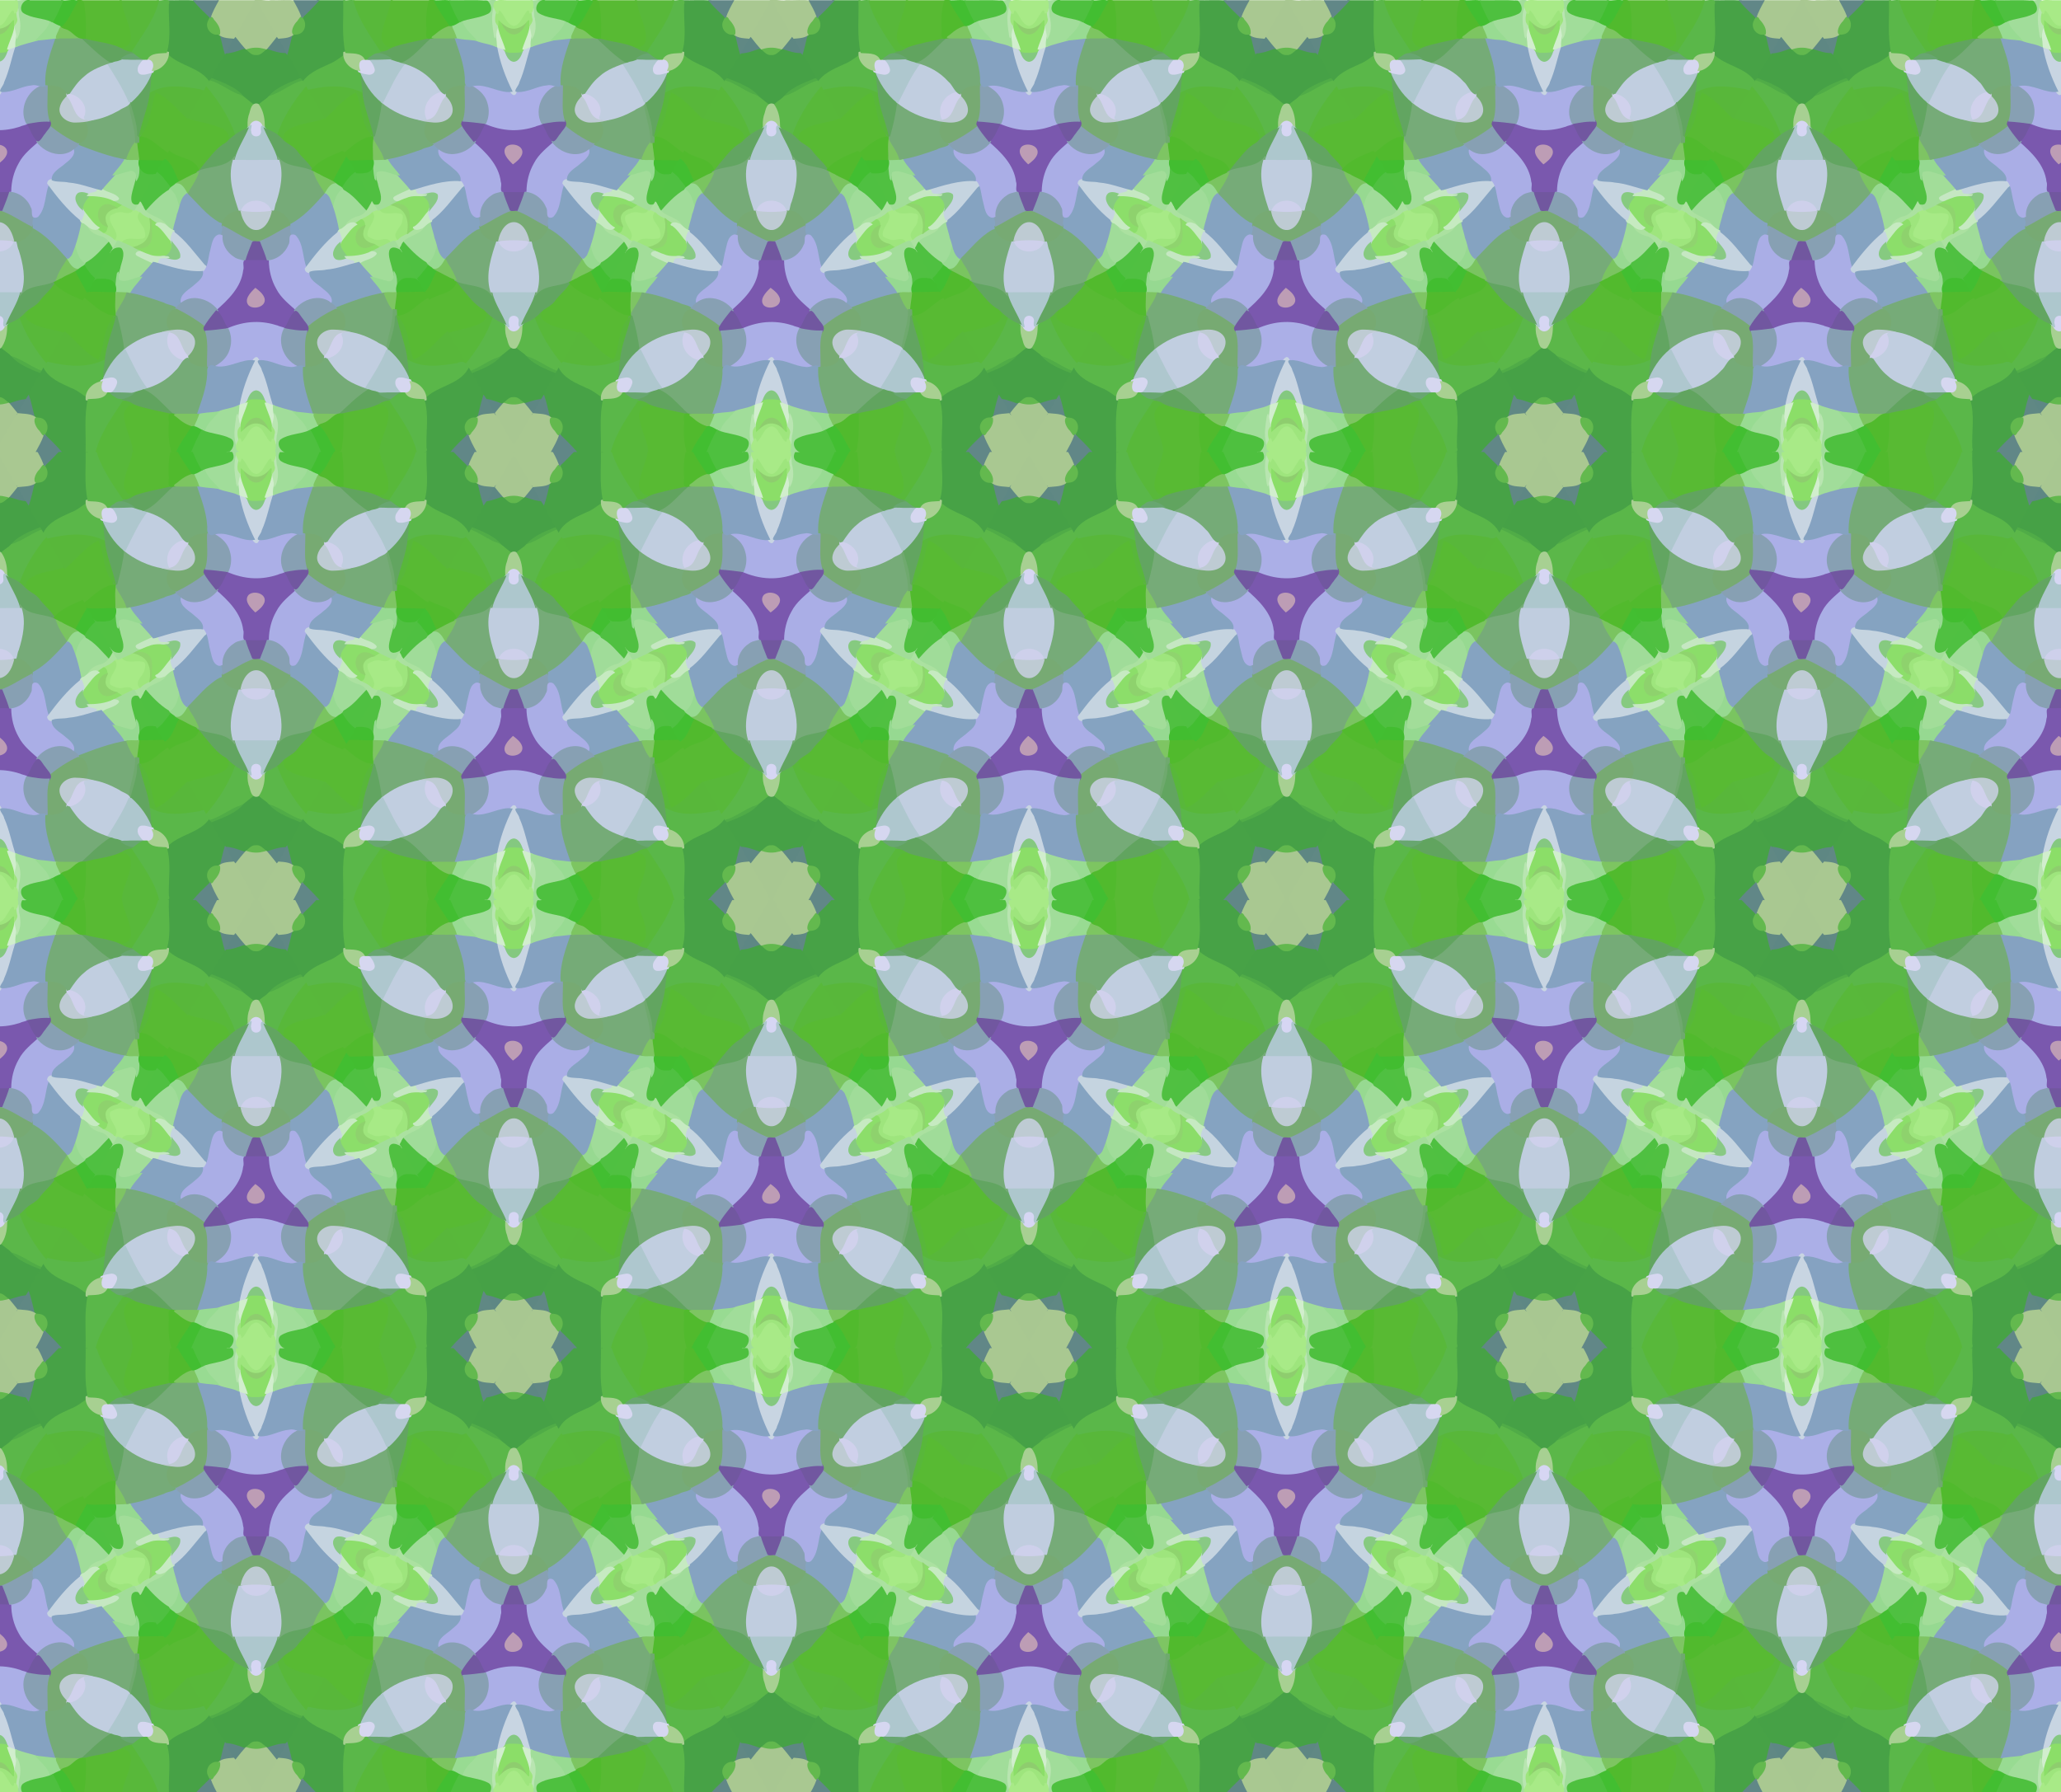 <?xml version="1.0" encoding="UTF-8" standalone="no"?>
<svg
   xmlns:dc="http://purl.org/dc/elements/1.1/"
   xmlns:cc="http://creativecommons.org/ns#"
   xmlns:rdf="http://www.w3.org/1999/02/22-rdf-syntax-ns#"
   xmlns:svg="http://www.w3.org/2000/svg"
   xmlns="http://www.w3.org/2000/svg"
   xmlns:xlink="http://www.w3.org/1999/xlink"
   xmlns:sodipodi="http://sodipodi.sourceforge.net/DTD/sodipodi-0.dtd"
   xmlns:inkscape="http://www.inkscape.org/namespaces/inkscape"
   width="640pt"
   height="556.604pt"
   viewBox="0 0 640 556.604"
   version="1.1"
   id="svg5918"
   inkscape:version="0.91 r13725"
   sodipodi:docname="BackgroundPattern148Colour3.svg">
  <sodipodi:namedview
     pagecolor="#ffffff"
     bordercolor="#666666"
     borderopacity="1"
     objecttolerance="10"
     gridtolerance="10"
     guidetolerance="10"
     inkscape:pageopacity="0"
     inkscape:pageshadow="2"
     inkscape:window-width="1600"
     inkscape:window-height="837"
     id="namedview6230"
     showgrid="false"
     fit-margin-top="0"
     fit-margin-left="0"
     fit-margin-right="0"
     fit-margin-bottom="0"
     inkscape:zoom="0.63270976"
     inkscape:cx="431.39488"
     inkscape:cy="245.69506"
     inkscape:window-x="-8"
     inkscape:window-y="-8"
     inkscape:window-maximized="1"
     inkscape:current-layer="svg5918" />
  <defs
     id="defs6232">
    <clipPath
       clipPathUnits="userSpaceOnUse"
       id="clipPath11582">
      <path
         style="opacity:0.474;fill:#ffd500;fill-opacity:1;stroke:none;stroke-width:4;stroke-miterlimit:4;stroke-dasharray:none;stroke-opacity:1"
         d="m 80.5,-0.703 640,0 0,556.678 -640,0 z"
         id="path11584"
         inkscape:connector-curvature="0" />
    </clipPath>
  </defs>
  <g
     id="g11389"
     clip-path="url(#clipPath11582)"
     transform="translate(-80.5,0.629)">
    <g
       transform="matrix(0.662,0,0,0.662,-0.392,417.231)"
       id="g7243">
      <path
         style="opacity:1;fill:#a8c791"
         d="m 120.703,-0.18 c -2.325,6.373 -6.808,11.639 -9.496,17.838 1.903,1.94 3.212,5.114 5.775,6.023 2.896,-1.269 6.417,-0.947 9.35,0.004 2.383,-1.254 3.574,-4.13 5.463,-6.025 C 129.055,11.36 124.479,6.008 122.174,-0.5 c -0.404,0.174 -1.421,-0.346 -1.471,0.32 z"
         id="path5920"
         inkscape:connector-curvature="0" />
      <path
         style="opacity:1;fill:#5e8784"
         d="m 111.395,17.283 c -1.923,2.393 -3.142,5.24 -4.445,7.992 3.536,0.621 6.714,-1.361 10.01,-2.23 -1.812,-2.015 -3.511,-4.127 -5.172,-6.268 l -0.307,0.395 -0.086,0.111 z"
         id="path5922"
         inkscape:connector-curvature="0" />
      <path
         style="opacity:1;fill:#5e8783"
         d="m 130.82,17.279 c -1.563,1.98 -3.138,3.951 -4.779,5.867 3.143,1.367 6.529,2.32 9.982,2.217 -1.343,-2.989 -2.655,-6.065 -4.811,-8.578 l -0.311,0.391 -0.082,0.103 z"
         id="path5924"
         inkscape:connector-curvature="0" />
      <path
         style="opacity:1;fill:#62b84e"
         d="m 120.873,21.846 c -1.673,0.064 -3.308,0.498 -4.855,1.121 1.984,4.014 8.231,4.479 10.541,0.543 0.584,-1.131 -2.188,-1.249 -3.232,-1.553 -0.812,-0.115 -1.634,-0.149 -2.453,-0.111 z"
         id="path5926"
         inkscape:connector-curvature="0" />
      <path
         style="opacity:1;fill:#46a146"
         d="m 115.928,22.311 c -2.798,0.987 -5.783,2.156 -8.623,2.227 -2.83,3.842 -5.403,7.919 -7.158,12.373 5.538,2.253 11.507,4.304 15.461,9.042 1.942,1.263 3.722,4.174 6.141,3.058 2.084,0.987 3.796,-1.968 5.56,-2.983 4.012,-4.769 9.979,-6.865 15.571,-9.138 -2.459,-4.168 -4.066,-9.263 -7.629,-12.539 -2.967,0.093 -5.852,-1.061 -8.562,-1.875 -1.703,0.994 -3.092,3.221 -5.494,2.795 -2.413,0.16 -3.398,-2.375 -5.266,-2.959 z"
         id="path5928"
         inkscape:connector-curvature="0" />
      <path
         style="opacity:1;fill:#50ac47"
         d="m 100.418,36.318 c -3.053,2.153 1.16,2.101 2.673,3.211 4.458,2.217 8.595,5.251 13.541,6.334 -3.754,-5.347 -10.22,-7.441 -15.979,-9.826 l -0.236,0.281 z"
         id="path5930"
         inkscape:connector-curvature="0" />
      <path
         style="opacity:1;fill:#50ac47"
         d="m 141.986,36.18 c -5.649,2.327 -11.945,4.448 -15.617,9.684 6.41,-1.362 11.353,-6.141 17.607,-7.902 -0.659,-0.45 -1.184,-2.058 -1.99,-1.781 z"
         id="path5932"
         inkscape:connector-curvature="0" />
      <path
         style="opacity:1;fill:#5bb749"
         d="m 99.512,37.395 c -1.047,1.498 -2.893,3.64 -0.729,4.986 5.25,6.437 9.654,13.657 12.277,21.57 2.388,-1.747 5.518,-2.473 7.521,-4.629 -0.583,-3.687 0.77,-7.295 2.271,-10.592 -2.848,-1.708 -4.988,-4.625 -8.428,-5.35 -4.297,-1.945 -8.117,-4.925 -12.697,-6.24 l -0.217,0.254 z"
         id="path5934"
         inkscape:connector-curvature="0" />
      <path
         style="opacity:1;fill:#5bb749"
         d="m 142.953,37.246 c -5.499,1.668 -9.947,5.693 -15.461,7.295 -1.479,1.675 -4.285,2.919 -5.182,4.568 1.627,3.244 2.44,6.873 2.26,10.379 2.02,2.009 5.035,2.775 7.371,4.465 2.814,-8.543 7.731,-16.243 13.512,-23.076 -0.762,-1.146 -1.114,-3.347 -2.5,-3.631 z"
         id="path5936"
         inkscape:connector-curvature="0" />
      <path
         style="opacity:1;fill:#58b83a"
         d="m 97.689,40.574 c -2.722,5.223 -6.016,10.122 -8.713,15.359 5.889,2.374 13.058,1.993 18.086,6.205 1.963,2.775 -1.88,4.903 -3.309,6.791 3.439,-0.4 6.34,-3.38 8.047,-5.877 -2.909,-8.57 -7.92,-16.279 -13.76,-23.135 l -0.236,0.441 -0.115,0.216 z"
         id="path5938"
         inkscape:connector-curvature="0" />
      <path
         style="opacity:1;fill:#58b83a"
         d="m 144.475,40.492 c -5.706,6.783 -10.561,14.413 -13.381,22.859 2.338,2.293 4.643,5.239 8.154,5.578 -1.504,-1.855 -5.528,-4.35 -3.098,-7.023 5.118,-3.908 12.027,-3.675 17.859,-5.957 -2.692,-5.522 -6.065,-10.668 -9.076,-16.014 l -0.318,0.386 -0.141,0.171 z"
         id="path5940"
         inkscape:connector-curvature="0" />
      <path
         style="opacity:1;fill:#a7d092"
         d="m 121.461,47.992 c -2.664,0.22 -2.665,3.774 -3.529,5.762 -0.527,2.002 -0.605,4.105 -0.295,6.15 1.947,-0.239 2.73,-4.08 4.982,-2.375 0.824,1.601 3.378,3.491 2.917,0.456 0.011,-3.373 -0.877,-7.11 -2.88,-9.721 -0.371,-0.179 -0.783,-0.284 -1.195,-0.271 z"
         id="path5942"
         inkscape:connector-curvature="0" />
      <path
         style="opacity:1;fill:#58ba33"
         d="m 89.268,55.391 c -3.256,5.03 -5.86,10.443 -9.068,15.504 3.841,3.863 11.089,2.965 13.352,8.271 -0.01,3.264 2.86,0.157 3.583,-1.285 3.177,-4.426 7.363,-7.987 10.842,-12.118 2.019,-2.716 -0.809,-5.678 -3.414,-6.449 -4.829,-2.078 -10.176,-2.503 -15.078,-4.262 l -0.217,0.338 z"
         id="path5944"
         inkscape:connector-curvature="0" />
      <path
         style="opacity:1;fill:#d6d6f3"
         d="m 121.289,56.1 c -4.498,0.585 -4.138,8.858 0.625,8.438 4.312,-0.709 3.804,-8.465 -0.625,-8.438 z"
         id="path5946"
         inkscape:connector-curvature="0" />
      <path
         style="opacity:1;fill:#58ba33"
         d="m 153.141,55.199 c -5.88,2.215 -13.07,1.933 -17.965,6.291 -2.398,2.881 1.053,5.957 3.115,7.771 3.309,3.48 6.522,7.086 9.538,10.848 3.643,-4.87 9.692,-6.728 14.994,-9.15 -3.261,-5.206 -5.945,-10.748 -9.305,-15.895 l -0.377,0.135 z"
         id="path5948"
         inkscape:connector-curvature="0" />
      <path
         style="opacity:1;fill:#adc7cd"
         d="m 118.566,58.359 c -2.988,1.621 -3.191,5.746 -5.168,8.314 -1.293,2.779 -2.981,5.614 -2.947,8.768 7.341,0.131 14.684,0.044 22.025,0.018 -0.154,-5.767 -4.311,-10.469 -6.297,-15.697 -1.949,-2.475 -2.882,-1.458 -2.34,1.271 0.085,3.228 -4.764,3.228 -4.68,0 -0.559,-0.758 1.197,-4.105 -0.594,-2.674 z"
         id="path5950"
         inkscape:connector-curvature="0" />
      <path
         style="opacity:1;fill:#62a561"
         d="m 116.998,59.639 c -3.724,1.436 -6.893,3.801 -9.623,6.668 -4.399,2.262 -7.223,6.566 -10.457,10.227 -0.961,1.544 -5.37,5.882 -1.309,3.682 5.176,-1.967 12.133,-1.346 15.884,-6.172 1.352,-5.273 4.688,-9.789 6.641,-14.877 -0.378,0.158 -0.757,0.315 -1.135,0.473 z"
         id="path5952"
         inkscape:connector-curvature="0" />
      <path
         style="opacity:1;fill:#62a561"
         d="m 125.352,60.297 c 1.973,4.696 4.94,8.992 6.26,13.939 4.311,5.067 11.803,3.764 17.26,6.719 -1.321,-4.1 -5.16,-6.817 -7.762,-10.148 -1.874,-3.047 -5.468,-3.794 -7.668,-6.506 -2.261,-2.505 -5.544,-3.794 -8.574,-5.137 0.161,0.378 0.323,0.755 0.484,1.133 z"
         id="path5954"
         inkscape:connector-curvature="0" />
      <path
         style="opacity:1;fill:#51ba2d"
         d="m 80.436,70.51 c -0.77,1.362 -2.273,3.163 -1.941,4.465 3.539,2.558 3.965,7.271 6.35,10.678 3.368,-1.065 6.4,-3.235 9.52,-4.604 1.275,-3.583 -2.796,-6.217 -5.769,-7.154 -2.701,-1.073 -5.688,-1.78 -7.848,-3.848 l -0.279,0.415 -0.032,0.048 z"
         id="path5956"
         inkscape:connector-curvature="0" />
      <path
         style="opacity:1;fill:#52ba2d"
         d="m 161.898,70.273 c -5.187,2.324 -11.018,4.266 -14.627,8.938 0.772,2.723 4.421,2.728 6.376,4.414 1.78,0.706 4.749,3.404 5.306,0.162 1.603,-3.466 4.069,-6.824 5.328,-10.242 -0.737,-0.941 -1.224,-3.242 -2.383,-3.271 z"
         id="path5958"
         inkscape:connector-curvature="0" />
      <path
         style="opacity:1;fill:#76ab78"
         d="m 110.633,73.582 c -4.25,4.823 -11.683,3.63 -16.885,6.328 -1.098,3.787 -3.98,6.986 -5.463,10.367 4.909,5.498 9.892,11.52 16.594,14.984 1.91,1.562 1.323,-2.006 2.669,-2.846 1.616,-2.21 4.455,-3.469 7.179,-3.01 -2.743,-7.956 -5.635,-16.525 -3.237,-24.937 -0.149,-1.097 0.733,-3.12 -0.857,-0.887 z"
         id="path5960"
         inkscape:connector-curvature="0" />
      <path
         style="opacity:1;fill:#76ab78"
         d="m 131.49,73.906 c 0.684,4.199 1.404,8.584 0.382,12.813 -0.787,4.366 -2.275,8.559 -3.614,12.775 4.228,-1.275 7.735,2.675 8.754,6.316 7.356,-3.318 12.858,-9.669 17.828,-15.771 -2.027,-3.093 -4.117,-6.23 -5.42,-9.637 -5.428,-3.805 -13.881,-1.705 -17.918,-7.83 -0.004,0.445 -0.008,0.889 -0.012,1.334 z"
         id="path5962"
         inkscape:connector-curvature="0" />
      <path
         style="opacity:1;fill:#42be31"
         d="m 163.402,73.537 c -2.103,3.843 -4.323,7.625 -6.221,11.576 1.49,1.101 3.501,3.52 5.037,3.227 1.876,-2.61 3.559,-5.51 6.297,-7.33 -1.266,-2.888 -2.833,-5.645 -4.729,-8.168 l -0.242,0.437 -0.143,0.258 z"
         id="path5964"
         inkscape:connector-curvature="0" />
      <path
         style="opacity:1;fill:#42be31"
         d="m 78.42,74.232 c -1.829,1.914 -2.788,4.439 -3.961,6.764 2.89,1.916 4.609,5.014 6.615,7.742 1.443,-1.16 4.064,-2.292 4.412,-3.949 -2.282,-3.582 -2.918,-8.466 -6.764,-10.887 l -0.303,0.33 z"
         id="path5966"
         inkscape:connector-curvature="0" />
      <path
         style="opacity:1;fill:#c0cddf"
         d="m 110.488,74.818 c -2.447,8.24 0.548,16.717 3.16,24.512 2.336,0.797 1.687,-2.976 3.869,-3.59 3.514,-2.398 9.68,-0.913 10.332,3.701 2.686,0.366 2.13,-3.504 3.158,-5.267 1.985,-6.306 3.453,-13.237 1.35,-19.715 -7.256,0.028 -14.512,0.111 -21.768,-0.016 l -0.102,0.375 z"
         id="path5968"
         inkscape:connector-curvature="0" />
      <path
         style="opacity:1;fill:#4fc041"
         d="m 74.654,80.594 c -2.627,4.786 -5.8,9.274 -8.074,14.252 1.087,1.636 1.859,3.469 3.102,5.004 3.453,-4.13 7.474,-8.057 11.881,-11.018 0.062,-2.232 -2.304,-4.009 -3.494,-5.9 -0.909,-1.083 -1.97,-2.032 -3.137,-2.83 l -0.245,0.436 -0.032,0.057 z"
         id="path5970"
         inkscape:connector-curvature="0" />
      <path
         style="opacity:1;fill:#7ac460"
         d="m 93.73,80.389 c -3.249,1.257 -6.276,3.184 -9.377,4.634 -3.444,2.195 2.067,0.711 2.635,3.264 1.155,2.528 2.273,2.962 3.421,0.084 1.744,-2.61 3.381,-5.331 4.329,-8.344 -0.336,0.12 -0.672,0.241 -1.008,0.361 z"
         id="path5972"
         inkscape:connector-curvature="0" />
      <path
         style="opacity:1;fill:#7ac460"
         d="m 148.658,80.977 c 1.218,3.657 3.582,6.765 5.598,10.002 1.384,-2.128 2.778,-5.247 5.926,-4.574 -2.539,-2.539 -6.185,-3.396 -9.18,-5.334 -0.777,-0.145 -3.744,-2.288 -2.344,-0.094 z"
         id="path5974"
         inkscape:connector-curvature="0" />
      <path
         style="opacity:1;fill:#4fc041"
         d="m 167.594,80.447 c -2.693,1.968 -4.646,4.924 -6.277,7.682 0.528,2.103 3.678,2.49 4.98,4.33 2.521,2.311 4.675,4.979 7.088,7.396 1.016,-1.684 2.424,-3.52 2.914,-5.266 -2.424,-5.002 -5.149,-9.862 -8.283,-14.455 l -0.402,0.298 -0.02,0.015 z"
         id="path5976"
         inkscape:connector-curvature="0" />
      <path
         style="opacity:1;fill:#97d991"
         d="m 83.768,85.566 c -1.249,1.182 -4.755,2.536 -2.287,4.193 2.498,2.689 2.668,6.568 3.715,9.91 1.826,-2.798 1.354,-6.975 4.486,-8.846 -1.257,-2.127 -2.859,-5.902 -5.914,-5.258 z"
         id="path5978"
         inkscape:connector-curvature="0" />
      <path
         style="opacity:1;fill:#97d991"
         d="m 158.883,85.449 c -2.982,-0.001 -4.271,3.222 -5.6,5.361 3.156,1.85 2.7,6.049 4.521,8.859 1.126,-3.654 1.333,-8.323 4.654,-10.709 0.124,-1.881 -2.457,-2.454 -3.576,-3.512 z"
         id="path5980"
         inkscape:connector-curvature="0" />
      <path
         style="opacity:1;fill:#a0dc99"
         d="m 80.809,88.314 c -4.635,2.729 -8.275,6.778 -11.791,10.775 3.068,3.023 8.221,3.263 10.355,7.334 1.065,1.079 2.521,1.619 3.869,2.244 0.587,-3.721 2.198,-7.413 2.448,-11.088 -0.841,-3.372 -1.51,-7.319 -4.582,-9.449 l -0.299,0.184 z"
         id="path5982"
         inkscape:connector-curvature="0" />
      <path
         style="opacity:1;fill:#a0dc99"
         d="m 161.609,88.359 c -3.041,2.468 -3.96,6.834 -4.291,10.443 0.907,3.268 1.712,6.564 2.451,9.875 2.448,-0.811 4.461,-2.45 5.627,-4.725 2.485,-2.27 6.499,-2.087 8.602,-4.902 -3.818,-3.845 -7.136,-8.467 -12.131,-10.896 l -0.258,0.205 z"
         id="path5984"
         inkscape:connector-curvature="0" />
      <path
         style="opacity:1;fill:#85a3c1"
         d="m 88.756,90.248 c -3.064,2.235 -3.052,6.514 -4.432,9.741 -0.55,2.941 -2.032,6.23 -1.859,9.027 6.322,4.76 10.555,11.565 15.92,17.301 2.722,-4.871 1.516,-11.367 5.197,-15.684 1.078,-0.442 2.231,0.596 2.537,-0.982 0.726,-2.16 0.978,-5.281 -1.861,-5.852 -6.001,-3.365 -10.282,-9.036 -15.161,-13.786 l -0.342,0.236 z"
         id="path5986"
         inkscape:connector-curvature="0" />
      <path
         style="opacity:1;fill:#85a3c1"
         d="m 153.57,90.312 c -4.951,5.486 -10.072,11.352 -16.746,14.613 -0.744,1.842 -0.47,4.266 0.742,5.916 2.825,-1.514 3.696,2.937 4.289,4.838 1.023,3.533 1.238,7.321 2.791,10.703 4.995,-6.137 9.714,-12.657 16.029,-17.537 -0.997,-5.77 -2.506,-11.559 -4.812,-16.945 -0.501,-0.663 -1.552,-2.153 -2.293,-1.588 z"
         id="path5988"
         inkscape:connector-curvature="0" />
      <path
         style="opacity:1;fill:#ced0eb"
         d="m 120.914,93.639 c -3.208,0.088 -6.372,2.405 -6.77,5.709 4.871,0.718 9.84,0.718 14.711,0 -0.496,-3.831 -4.311,-6.015 -7.941,-5.709 z"
         id="path5990"
         inkscape:connector-curvature="0" />
      <path
         style="opacity:1;fill:#abe1a0"
         d="m 66.732,94.535 c -0.916,1.406 -1.909,2.77 -2.635,4.289 2.833,1.264 5.157,3.402 8.02,4.638 1.447,1.566 2.794,1.765 4.603,1.385 1.038,0.266 4.476,1.876 2.66,-0.082 -2.627,-4.096 -9.085,-3.557 -10.788,-8.496 -0.493,-0.478 -1.339,-3.408 -1.861,-1.735 z"
         id="path5992"
         inkscape:connector-curvature="0" />
      <path
         style="opacity:1;fill:#abe1a0"
         d="m 175.426,94.545 c -1.474,2.703 -2.956,5.789 -6.34,6.389 -2.529,0.749 -5.189,2.155 -5.931,4.91 1.682,-0.091 3.531,-1.989 5.039,-0.486 2.795,-2.21 6.145,-3.545 8.971,-5.688 3.25,-0.505 0.162,-3.058 -0.562,-4.62 -0.486,-0.378 -0.689,-2.072 -1.177,-0.505 z"
         id="path5994"
         inkscape:connector-curvature="0" />
      <path
         style="opacity:1;fill:#a7ea86"
         d="m 64.344,98.354 c -2.735,4.905 -5.886,9.58 -8.301,14.66 1.673,0.533 3.611,2.524 3.758,0.06 3.149,-1.716 7.813,0.998 10.436,-1.963 0.668,-2.199 -0.248,-4.732 -1.502,-6.594 -0.977,-1.366 -2.869,-3.541 -0.906,-4.996 -1.064,-0.221 -2.771,-1.996 -3.484,-1.168 z"
         id="path5996"
         inkscape:connector-curvature="0" />
      <path
         style="opacity:1;fill:#77aa73"
         d="m 129.721,98.293 c -2.999,-0.544 -2.142,3.377 -3.749,5.039 -1.374,3.111 -5.887,4.316 -8.021,1.254 -1.747,-1.631 -2.001,-4.573 -3.15,-6.164 -4.315,-0.773 -8.993,2.587 -9.521,6.891 1.37,2.427 4.92,2.914 7.083,4.684 3.905,2.109 8.582,5.374 13.021,2.711 4.132,-1.896 8.085,-4.344 11.982,-6.554 0.904,-2.336 -1.502,-4.777 -3.148,-6.361 -1.259,-1.01 -2.871,-1.603 -4.496,-1.5 z"
         id="path5998"
         inkscape:connector-curvature="0" />
      <path
         style="opacity:1;fill:#becbd3"
         d="m 114.275,99.047 c 0.755,3.893 3.683,9.213 8.385,8.219 3.844,-1.12 5.447,-5.394 6.25,-8.932 -4.907,0.732 -9.913,0.732 -14.82,0 l 0.126,0.484 0.06,0.229 z"
         id="path6000"
         inkscape:connector-curvature="0" />
      <path
         style="opacity:1;fill:#a7ea86"
         d="m 177.994,98.158 c -2.677,0.688 -2.414,1.417 -2.271,3.568 -0.639,2.962 -4.202,5.883 -2.738,9.127 1.165,1.386 3.12,1.549 4.693,2.197 1.843,0.535 4.495,-1.393 5.771,0.232 -0.968,2.403 5.146,0.043 2.84,-1.639 -2.287,-4.75 -5.103,-9.214 -7.891,-13.68 l -0.404,0.193 z"
         id="path6002"
         inkscape:connector-curvature="0" />
      <path
         style="opacity:1;fill:#9ee57d"
         d="m 66.648,99.365 c -2.311,2.859 1.915,5.425 2.457,8.102 0.247,1.422 1.116,3.871 -1.256,3.947 -2.896,0.714 -6.706,-1.04 -9.037,1.301 -1.22,2.228 2.755,2.071 3.902,3.304 2.074,0.872 4.472,-0.9 6.339,-1.958 3.76,-2.519 4.237,-7.98 3.162,-11.791 -1.858,-0.884 -3.86,-1.691 -5.211,-3.322 l -0.324,0.381 -0.032,0.037 z"
         id="path6004"
         inkscape:connector-curvature="0" />
      <path
         style="opacity:1;fill:#9ee57d"
         d="m 175.617,99.336 c -1.5,1.577 -3.617,2.321 -5.523,3.264 3.3,1.91 -0.404,5.51 0.924,8.279 1.243,3.629 5.851,3.375 8.324,5.68 1.57,-1.201 3.928,-1.597 5.129,-2.754 0.271,-2.755 -3.173,-2.266 -4.854,-1.809 -2.056,0.36 -4.036,-0.586 -5.727,-1.6 -1.038,-3.184 2.504,-5.796 2.906,-8.908 0.292,-0.63 -0.38,-3.278 -1.18,-2.152 z"
         id="path6006"
         inkscape:connector-curvature="0" />
      <path
         style="opacity:1;fill:#8fd46e"
         d="m 71.502,102.768 c 0.804,4.384 -0.193,9.879 -4.916,11.578 -1.159,0.957 -6.046,1.107 -2.754,2.282 3.656,1.518 9.49,-0.45 9.715,-5.052 0.231,-2.748 0.141,-5.755 -0.131,-8.344 -0.816,-0.488 -2.577,-2.759 -1.914,-0.465 z"
         id="path6008"
         inkscape:connector-curvature="0" />
      <path
         style="opacity:1;fill:#8cde6a"
         d="m 170.697,102.326 c -3.604,2.161 -6.562,5.103 -8.932,8.561 -3.012,2.494 -0.96,6.534 1.266,8.783 1.329,1.849 4.279,0.507 6.334,0.547 3.911,-0.568 7.581,-2.182 10.912,-4.236 -1.793,-0.996 -3.71,-3.206 -5.691,-1.582 -2.933,1.688 -6.486,-1.299 -5.342,-4.572 -0.041,-2.339 2.851,-2.802 3.342,-4.436 0.196,-1.246 -0.661,-3.27 -1.889,-3.064 z"
         id="path6010"
         inkscape:connector-curvature="0" />
      <path
         style="opacity:1;fill:#8bdd69"
         d="m 72.6,103.598 c -0.445,3.898 1.59,9.369 -2.666,11.734 -2.125,0.99 -4.526,0.711 -6.791,0.924 4.975,2.488 10.838,5.67 16.512,3.934 3.669,-1.945 4.303,-7.519 0.943,-10.084 -2.074,-3.028 -4.677,-5.668 -7.959,-7.385 l -0.022,0.5 -0.017,0.377 z"
         id="path6012"
         inkscape:connector-curvature="0" />
      <path
         style="opacity:1;fill:#c6eac1"
         d="m 75.777,103.766 c -1.139,0.148 -2.587,1.244 -0.709,1.732 2.849,2.057 4.444,5.318 6.932,7.742 -0.111,-1.95 1.756,-4.193 1.096,-5.734 -1.891,-0.452 -3.105,-2.146 -4.488,-3.066 -0.92,-0.292 -1.835,-0.785 -2.83,-0.674 z"
         id="path6014"
         inkscape:connector-curvature="0" />
      <path
         style="opacity:1;fill:#c6eac1"
         d="m 166.658,103.756 c -2.265,0.12 -3.405,1.797 -5.123,2.959 -1.895,0.398 -2.367,1.839 -1.248,3.365 0.497,2.157 0.584,4.065 2.236,1.463 1.994,-2.416 3.701,-5.25 6.557,-6.764 -0.674,-0.597 -1.469,-1.165 -2.422,-1.023 z"
         id="path6016"
         inkscape:connector-curvature="0" />
      <path
         style="opacity:1;fill:#87a0b3"
         d="m 105.59,105.932 c 0.269,2.698 -1.646,5.044 -0.486,7.711 1.457,5.127 6.738,9.524 12.203,8.795 0.806,-3.307 2.27,-6.392 3.451,-9.57 -5.414,-1.823 -10.027,-5.235 -15.141,-7.721 l -0.017,0.5 -0.01,0.285 z"
         id="path6018"
         inkscape:connector-curvature="0" />
      <path
         style="opacity:1;fill:#87a0b3"
         d="m 136.682,105.504 c -4.848,2.428 -9.271,5.631 -14.439,7.363 1.182,3.18 2.651,6.268 3.453,9.578 6.69,0.81 13.274,-5.851 12.473,-12.508 -0.971,-1.395 -0.633,-3.202 -0.785,-4.791 l -0.445,0.227 -0.256,0.13 z"
         id="path6020"
         inkscape:connector-curvature="0" />
      <path
         style="opacity:1;fill:#8ed26d"
         d="m 171.82,105.396 c -4.583,1.357 -5.157,9.396 -0.092,10.377 2.096,0.34 4.074,-0.751 5.809,-1.781 -2.829,-0.333 -6.582,-2.281 -5.697,-5.754 -0.253,-0.939 2.322,-4.428 -0.019,-2.842 z"
         id="path6022"
         inkscape:connector-curvature="0" />
      <path
         style="opacity:1;fill:#c5d4e0"
         d="m 82.312,108.418 c -1.274,2.297 -1.507,5.176 0.65,7.057 0.604,1.22 3.123,3.579 1.447,4.746 -3.07,0.404 -7.286,-2.386 -9.566,0.967 -1.02,1.561 -0.197,2.754 1.6,2.927 6.719,2.221 13.952,4.209 21.053,3.275 1.662,-0.793 1.455,-2.888 -0.144,-3.726 -4.725,-5.447 -8.879,-11.545 -14.784,-15.829 l -0.201,0.458 -0.055,0.126 z"
         id="path6024"
         inkscape:connector-curvature="0" />
      <path
         style="opacity:1;fill:#aaaee6"
         d="m 103.992,109.467 c -3.18,0.891 -3.323,5.096 -4.119,7.732 -0.862,3.075 -0.849,6.749 -2.826,9.298 -1.127,0.181 -1.844,0.01 -1.473,1.439 -2.058,5.15 -9.438,6.488 -10.572,12.225 -0.098,1.161 0.66,3.951 1.861,2.125 5.088,-4.059 12.816,-1.36 16.221,3.627 7.356,-5.652 14.363,-13.922 13.455,-23.816 -1.199,-0.884 -3.889,-0.817 -5.426,-2.127 -3.383,-2.093 -5.773,-6.028 -5.35,-10.08 -0.549,-0.266 -1.15,-0.495 -1.771,-0.422 z"
         id="path6026"
         inkscape:connector-curvature="0" />
      <path
         style="opacity:1;fill:#aaaee6"
         d="m 138.551,109.463 c -2.327,0.173 -0.733,3.394 -1.945,4.908 -1.613,4.09 -5.713,7.161 -10.15,7.271 -0.151,9.762 5.373,18.991 13.473,24.24 3.604,-5.408 12.251,-7.918 17.156,-2.775 2.363,-2.937 -0.255,-6.487 -2.762,-8.256 -2.295,-2.333 -6.493,-3.826 -6.922,-7.428 0.638,-1.384 -2.486,-0.225 -2.16,-2.199 -2.072,-4.883 -1.354,-11.219 -5.158,-15.322 -0.438,-0.32 -0.989,-0.491 -1.531,-0.439 z"
         id="path6028"
         inkscape:connector-curvature="0" />
      <path
         style="opacity:1;fill:#c5d4e0"
         d="m 159.846,108.23 c -6.078,4.842 -11.04,11.13 -15.561,17.262 0.242,2.972 3.957,2.093 5.901,1.917 6.273,-0.511 12.556,-1.626 18.408,-4.009 0.81,-2.127 -1.503,-3.247 -3.279,-3.076 -1.805,-1.787 -4.522,1.529 -6.473,-0.531 -1.582,-3.643 4.189,-5.57 2.672,-9.16 -0.348,-0.654 -0.777,-3.408 -1.668,-2.402 z"
         id="path6030"
         inkscape:connector-curvature="0" />
      <path
         style="opacity:1;fill:#a2dd99"
         d="m 56.295,112.506 c -1.19,1.915 -2.402,3.817 -3.514,5.779 1.398,-0.527 4.898,-3.274 5.406,-0.434 0.326,4.488 -3.108,8.692 -1.779,13.143 2.076,2.871 6.069,0.402 8.718,-0.122 3.675,-0.364 5.165,-4.433 7.697,-6.672 2.685,-1.835 -1.121,-2.859 -2.646,-3.607 -0.924,-0.617 -4.378,-1.389 -3.775,-2.207 4.178,-0.143 0.696,-1.238 -1.289,-2.197 -2.71,-1.67 -5.703,-2.746 -8.588,-4.053 l -0.23,0.371 z"
         id="path6032"
         inkscape:connector-curvature="0" />
      <path
         style="opacity:1;fill:#71579f"
         d="m 119.643,112.98 c -1.201,3.144 -2.605,6.226 -3.389,9.512 3.497,-0.015 6.993,-0.015 10.49,0 -0.804,-3.4 -2.281,-6.577 -3.51,-9.832 -1.073,0.231 -2.91,-0.456 -3.592,0.32 z"
         id="path6034"
         inkscape:connector-curvature="0" />
      <path
         style="opacity:1;fill:#a2dd99"
         d="m 186.066,112.322 c -4.169,1.515 -7.9,3.876 -11.928,5.652 2.622,-0.03 3.446,0.924 0.683,1.745 -1.956,1.002 -4.273,1.5 -5.882,3.082 2.518,2.416 4.408,5.909 7.334,7.682 3.181,0.338 6.846,3.157 9.893,1.092 2.188,-3.372 -0.771,-7.358 -1.092,-10.873 -0.461,-1.472 -0.751,-4.986 1.785,-3.972 2.518,1.158 4.237,2.182 1.855,-0.998 -0.895,-0.98 -1.495,-3.348 -2.648,-3.408 z"
         id="path6036"
         inkscape:connector-curvature="0" />
      <path
         style="opacity:1;fill:#88c984"
         d="m 81.801,113.805 c 0.479,2.988 -1.749,5.533 -4.428,6.502 2.677,-0.176 6.188,2.32 8.447,0.068 0.764,-3.203 -2.597,-5.692 -4.098,-8.158 0.026,0.529 0.052,1.059 0.078,1.588 z"
         id="path6038"
         inkscape:connector-curvature="0" />
      <path
         style="opacity:1;fill:#86ca80"
         d="m 160.373,113.441 c -2.076,1.652 -4.251,5.691 -1.518,7.674 1.921,0.898 4.059,-0.075 5.871,-0.785 -1.547,-2.324 -4.065,-4.469 -3.549,-7.58 -0.268,0.23 -0.536,0.461 -0.805,0.691 z"
         id="path6040"
         inkscape:connector-curvature="0" />
      <path
         style="opacity:1;fill:#50c041"
         d="m 56.936,115.58 c -2.64,0.019 -4.069,2.12 -4.971,4.351 -2.269,3.894 -4.821,7.626 -6.818,11.674 3.161,-0.304 8.368,-1.453 9.66,2.506 -0.39,3.439 -0.179,7.096 1.037,10.375 1.451,-6.165 -0.195,-12.846 1.87,-18.951 0.489,-3.001 2.678,-6.703 0.685,-9.52 -0.402,-0.338 -0.947,-0.466 -1.463,-0.436 z"
         id="path6042"
         inkscape:connector-curvature="0" />
      <path
         style="opacity:1;fill:#50c041"
         d="m 185.832,115.578 c -2.979,0.335 -1.992,4.371 -1.516,6.334 1.17,4.506 2.919,8.969 2.159,13.717 0.161,2.954 -0.31,6.067 0.712,8.881 1.336,-3.381 1.173,-7.123 1.146,-10.656 1.324,-3.994 6.56,-3.334 9.645,-2.004 -2.614,-5.249 -6.055,-10.109 -8.824,-15.217 -1.03,-0.522 -2.138,-1.077 -3.322,-1.055 z"
         id="path6044"
         inkscape:connector-curvature="0" />
      <path
         style="opacity:1;fill:#c5e7c2"
         d="m 67.119,117.227 c -1.316,-0.193 -3.168,1.276 -1.479,2.285 2.608,1.466 5.546,2.619 8.147,3.883 2.51,1.303 1.04,-3.099 3.634,-2.708 1.015,-0.361 5.046,0.391 2.807,-0.992 -3.045,-0.348 -6.194,0.39 -9.128,-0.973 -1.273,-0.34 -2.673,-1.137 -3.982,-1.495 z"
         id="path6046"
         inkscape:connector-curvature="0" />
      <path
         style="opacity:1;fill:#c5e8c2"
         d="m 175.607,117.287 c -3.927,1.963 -8.39,2.345 -12.73,2.334 0.846,2.076 3.424,1.372 4.768,2.471 -0.738,2.009 1.53,1.708 2.691,0.824 2.336,-1.755 6.103,-1.826 7.729,-4.363 -0.016,-1.12 -1.671,-1.287 -2.457,-1.266 z"
         id="path6048"
         inkscape:connector-curvature="0" />
      <path
         style="opacity:1;fill:#7a58ae"
         d="m 116.908,121.49 c -2.512,-0.172 -0.752,3.14 -1.488,4.748 -0.911,8.084 -7.174,14.043 -12.998,19.111 0.005,1.119 2.163,2.333 2.537,3.922 0.993,1.665 1.621,4.531 3.346,5.16 8.41,-3.925 18.319,-3.775 26.732,0.113 2.447,-2.612 2.747,-6.74 5.844,-8.807 -3.555,-3.296 -7.692,-6.303 -9.971,-10.809 -2.299,-4.02 -3.416,-8.656 -3.455,-13.273 -3.488,-0.394 -7.041,-0.068 -10.547,-0.166 z m 4.529,14.486 c 2.026,1.248 4.844,4.975 1.523,6.373 -1.948,1.12 -5.988,0.051 -4.564,-2.85 0.671,-1.221 1.829,-3.355 3.041,-3.523 z"
         id="path6050"
         inkscape:connector-curvature="0" />
      <path
         style="opacity:1;fill:#85a3c1"
         d="m 72.973,122.51 c -3.958,5.005 -9.111,9.231 -11.947,15.037 7.877,1.563 15.559,4.186 23.008,7.219 1.086,-1.128 3.308,-1.972 2.041,-3.645 -0.323,-3.939 4.248,-5.896 6.641,-8.225 1.835,-1.546 4.465,-3.541 3.764,-6.285 -7.783,0.517 -15.256,-2.076 -22.554,-4.206 -0.264,0.174 -0.807,-0.381 -0.952,0.105 z"
         id="path6052"
         inkscape:connector-curvature="0" />
      <path
         style="opacity:1;fill:#85a3c1"
         d="m 169.574,122.344 c -5.028,1.19 -9.916,3.192 -15.103,3.604 -2.564,0.607 -5.948,0.119 -8.012,1.087 -0.392,3.862 4.173,5.747 6.489,7.992 2.157,1.649 5.505,4.472 3.373,7.401 1.618,2.351 3.7,2.524 6.054,0.989 6.378,-2.431 12.894,-4.561 19.602,-5.87 -2.902,-5.88 -8.109,-10.178 -12.137,-15.238 l -0.266,0.035 z"
         id="path6054"
         inkscape:connector-curvature="0" />
      <path
         style="opacity:1;fill:#96d991"
         d="m 56.168,127.705 c -0.598,3.213 -0.746,6.492 -0.662,9.754 2.143,-0.239 4.862,0.603 6.695,-0.055 1.426,-3.098 4.067,-5.382 5.99,-8.15 -3.607,0.013 -7.129,2.996 -10.625,1.65 -1.147,-0.41 0.31,-6.047 -1.398,-3.199 z"
         id="path6056"
         inkscape:connector-curvature="0" />
      <path
         style="opacity:1;fill:#96d991"
         d="m 185.863,127.814 c 0.754,2.082 -0.79,4.363 -3.105,3.391 -2.677,-0.544 -5.203,-1.726 -7.949,-1.955 2.007,2.882 4.717,5.209 6.133,8.453 2.187,-0.112 4.374,-0.221 6.564,-0.244 -0.311,-3.644 1.033,-7.877 -1.473,-10.998 -0.057,0.451 -0.113,0.902 -0.17,1.354 z"
         id="path6058"
         inkscape:connector-curvature="0" />
      <path
         style="opacity:1;fill:#42bd30"
         d="m 47.885,130.289 c -3.1,-0.465 -3.438,3.308 -5.045,5.21 -2.315,2.59 1.614,1.654 3.426,1.882 3.035,0.084 6.071,0.124 9.108,0.142 1.322,-2.804 0.058,-6.681 -3.328,-7.027 -1.363,-0.302 -2.773,-0.298 -4.16,-0.207 z"
         id="path6060"
         inkscape:connector-curvature="0" />
      <path
         style="opacity:1;fill:#42bd30"
         d="m 192.623,129.838 c -3.753,-0.144 -6.56,3.814 -5.098,7.305 2.164,0.817 5.491,0.126 8.136,0.265 1.686,-0.442 6.734,1 4.665,-1.62 -1.66,-2.068 -2.1,-5.775 -5.26,-5.811 -0.806,-0.138 -1.627,-0.194 -2.443,-0.139 z"
         id="path6062"
         inkscape:connector-curvature="0" />
      <path
         style="opacity:1;fill:#bd9db5"
         d="m 120.812,134.781 c -1.947,1.882 -5.181,5.222 -2.867,7.945 2.534,2.345 8.614,0.567 7.461,-3.447 -0.73,-2.095 -2.58,-3.511 -4.287,-4.797 l -0.307,0.299 z"
         id="path6064"
         inkscape:connector-curvature="0" />
      <path
         style="opacity:1;fill:#51ba2d"
         d="m 42.275,136.523 c -0.989,1.824 -2.874,3.937 0.027,5.023 3.984,3.36 8.503,7.305 14.066,7.01 0.755,-4.01 -0.698,-8.023 -0.939,-12.033 -4.327,0.162 -9.087,-0.473 -13.154,0 z"
         id="path6066"
         inkscape:connector-curvature="0" />
      <path
         style="opacity:1;fill:#7ec463"
         d="m 55.5,136.967 c 0.016,3.54 -0.464,7.076 0.352,10.572 2.371,-3.364 4.692,-6.863 5.896,-10.838 -2.078,-0.156 -4.161,-0.2 -6.244,-0.242 l -0.004,0.5 -6e-5,0.008 z"
         id="path6068"
         inkscape:connector-curvature="0" />
      <path
         style="opacity:1;fill:#76ab78"
         d="m 60.588,136.998 c -0.966,3.532 -3.522,6.404 -4.97,9.611 -0.225,3.891 1.826,7.645 2.197,11.557 0.424,2.272 0.733,4.562 0.996,6.857 5.589,-4.283 12.03,-7.817 19.119,-8.916 1.747,-0.733 3.687,-0.672 5.535,-0.902 -4.478,-1.841 -3.605,-9.695 1.342,-10.043 -0.666,-2.723 -4.538,-2.391 -6.608,-3.721 -5.703,-1.978 -11.488,-4.04 -17.49,-4.797 l -0.121,0.354 z"
         id="path6070"
         inkscape:connector-curvature="0" />
      <path
         style="opacity:1;fill:#76ab78"
         d="m 181.918,136.66 c -8.071,1.265 -15.776,4.261 -23.385,7.164 -0.828,2.111 2.468,1.426 3.004,3.35 1.696,2.641 1.049,6.685 -2.004,8.031 8.567,0.559 16.562,4.039 23.646,8.764 1.117,-6.392 3.526,-12.744 3.318,-19.256 -1.795,-2.46 -3.271,-5.167 -4.213,-8.068 l -0.367,0.016 z"
         id="path6072"
         inkscape:connector-curvature="0" />
      <path
         style="opacity:1;fill:#7ec563"
         d="m 186.979,136.471 c -1.599,0.346 -5.024,-0.458 -5.566,0.701 1.074,2.959 2.507,6.172 4.661,8.328 2.712,0.432 1.231,-3.705 1.463,-5.412 -0.409,-0.889 0.664,-3.661 -0.559,-3.617 z"
         id="path6074"
         inkscape:connector-curvature="0" />
      <path
         style="opacity:1;fill:#51ba2d"
         d="m 200.273,136.27 c -4.233,0.153 -8.469,0.233 -12.705,0.254 -0.391,3.988 -1.35,7.944 -1.021,11.971 6.657,0.748 10.794,-5.651 16.104,-8.387 -0.831,-1.147 -1.253,-3.146 -2.377,-3.838 z"
         id="path6076"
         inkscape:connector-curvature="0" />
      <path
         style="opacity:1;fill:#58ba33"
         d="m 40.625,139.613 c -3.036,5.438 -6.336,10.72 -9.48,16.094 5.643,4.633 10.051,11.049 16.977,13.941 3.211,-6.637 2.141,-15.029 7.262,-20.688 1.076,-2.274 -2.57,-1.21 -3.615,-2.17 -4.182,-1.661 -7.399,-4.93 -10.848,-7.699 l -0.246,0.435 -0.049,0.086 z"
         id="path6078"
         inkscape:connector-curvature="0" />
      <path
         style="opacity:1;fill:#87a0b3"
         d="m 92.062,139.318 c -3.498,0.028 -6.846,2.504 -8.596,5.035 1.397,2.208 4.728,2.774 6.803,4.465 2.471,1.484 4.859,3.115 7.066,4.972 2.086,-2.915 4.172,-5.832 6.455,-8.598 -2.661,-3.672 -7.157,-6.075 -11.729,-5.875 z"
         id="path6080"
         inkscape:connector-curvature="0" />
      <path
         style="opacity:1;fill:#87a0b3"
         d="m 149.652,139.289 c -4.144,0.253 -8.036,2.569 -10.457,5.908 2.3,2.747 4.354,5.683 6.461,8.578 4.291,-3.298 8.821,-6.46 13.754,-8.641 0.345,-2.067 -2.355,-3.142 -3.746,-4.398 -1.789,-1.096 -3.924,-1.575 -6.012,-1.447 z"
         id="path6082"
         inkscape:connector-curvature="0" />
      <path
         style="opacity:1;fill:#58ba33"
         d="m 201.736,139.475 c -4.841,2.584 -8.438,8.038 -14.367,8.143 0.46,2.611 3.051,4.369 3.508,7.123 1.614,4.885 1.74,10.208 4.002,14.887 6.921,-2.87 11.399,-9.202 16.949,-13.924 -3.179,-5.514 -6.585,-10.895 -9.656,-16.473 l -0.436,0.244 z"
         id="path6084"
         inkscape:connector-curvature="0" />
      <path
         style="opacity:1;fill:#77aa72"
         d="m 84.057,144.277 c -4.932,0.717 -6.229,8.891 -1.883,11.047 3.904,-0.957 10.25,0.441 9.633,5.6 -0.274,2.253 -2.217,3.879 -3.354,5.508 0.102,4.816 5.73,6.269 9.662,6.132 2.639,0.772 0.891,-2.665 1.34,-4.175 -0.067,-5.304 0.986,-11.48 -2.288,-16.022 -4.019,-3.19 -8.557,-5.868 -13.11,-8.089 z"
         id="path6086"
         inkscape:connector-curvature="0" />
      <path
         style="opacity:1;fill:#77aa72"
         d="m 158.73,144.348 c -4.833,2.207 -9.327,5.201 -13.428,8.521 -3.134,6.12 -1.269,13.18 -1.871,19.725 3.951,0.038 9.352,-0.321 10.924,-4.699 0.915,-2.662 -2.866,-3.775 -3.047,-6.443 -1.299,-4.972 4.813,-7.095 8.701,-6.25 2.917,0.318 3.844,-3.834 3.293,-6.166 -0.409,-2.231 -2.103,-4.73 -4.572,-4.688 z"
         id="path6088"
         inkscape:connector-curvature="0" />
      <path
         style="opacity:1;fill:#6fa96e"
         d="m 185.59,144.984 c 0.107,6.484 -2.708,12.694 -3.156,19.094 2.095,2.024 2.211,-2.333 2.844,-3.842 1.662,-5.056 2.693,-10.349 2.205,-15.691 -0.443,0.292 -2.277,-0.697 -1.893,0.439 z"
         id="path6090"
         inkscape:connector-curvature="0" />
      <path
         style="opacity:1;fill:#7157a0"
         d="m 102.438,145.328 c -2.004,2.511 -4.322,5.225 -5.656,7.941 0.205,2.981 2.78,2.169 4.868,1.986 2.47,-0.248 4.931,-0.587 7.393,-0.902 -2.642,-2.775 -2.969,-7.19 -6.295,-9.393 l -0.311,0.367 z"
         id="path6092"
         inkscape:connector-curvature="0" />
      <path
         style="opacity:1;fill:#7157a0"
         d="m 139.873,145.256 c -3.01,2.249 -3.335,6.406 -5.902,9.023 3.71,0.71 7.474,1.454 11.271,1.207 2.314,-2.473 -0.522,-4.38 -1.803,-6.477 -1.106,-1.132 -2.232,-3.81 -3.566,-3.754 z"
         id="path6094"
         inkscape:connector-curvature="0" />
      <path
         style="opacity:1;fill:#62a561"
         d="m 55.924,147.561 c -2.342,-0.264 -1.496,3.337 -2.496,4.916 -2.337,6.781 -4.116,13.788 -4.473,20.914 0.224,1.45 -1.194,4.55 0.084,5.059 2.151,0.058 1.937,-3.174 3.222,-4.556 1.829,-3.692 4.903,-6.797 7.446,-9.774 -0.62,-5.612 -1.847,-11.139 -3.398,-16.562 l -0.385,0.004 z"
         id="path6096"
         inkscape:connector-curvature="0" />
      <path
         style="opacity:1;fill:#62a560"
         d="m 186.539,148.023 c 0.175,5.609 -2.143,10.804 -3.35,16.201 4.09,4.007 7.789,8.648 9.594,14.156 2.808,1.035 1.29,-2.178 1.383,-3.734 -0.354,-7.75 -2.365,-15.275 -4.748,-22.64 -0.471,-1.704 -0.928,-6.091 -2.879,-4.016 l 2.4e-4,0.033 z"
         id="path6098"
         inkscape:connector-curvature="0" />
      <path
         style="opacity:1;fill:#58b73a"
         d="m 54.518,148.535 c -5.083,5.3 -4.076,13.764 -7.047,19.709 -6.344,-3.099 -10.423,-9.07 -15.826,-13.426 -2.763,5.135 -5.721,10.161 -8.654,15.199 8.907,2.234 18.884,3.384 27.438,-0.74 0.399,-7.685 3.933,-14.662 5.371,-22.145 -0.427,0.467 -0.854,0.935 -1.281,1.402 z"
         id="path6100"
         inkscape:connector-curvature="0" />
      <path
         style="opacity:1;fill:#58b73a"
         d="m 187.623,148.982 c 1.514,6.8 4.401,13.295 4.979,20.295 8.423,4.745 18.447,2.227 27.4,0.822 -2.621,-5.248 -5.879,-10.135 -8.678,-15.285 -5.315,4.346 -9.689,10.806 -16,13.352 -2.708,-6.919 -1.997,-15.744 -8.139,-21.062 0.146,0.626 0.292,1.253 0.438,1.879 z"
         id="path6102"
         inkscape:connector-curvature="0" />
      <path
         style="opacity:1;fill:#abafe7"
         d="m 120.658,150.533 c -4.566,0.11 -9.049,1.321 -13.207,3.172 3.665,6.734 -0.632,15.832 -8.072,17.506 6.524,3.483 13.227,-1.535 19.816,-1.811 1.648,1.174 1.55,-2.206 2.742,-1.059 0.344,2.098 3.042,0.506 4.525,1.377 5.382,1.418 11.575,4.725 17.045,1.484 -7.061,-1.85 -11.641,-10.376 -8.17,-17.062 0.081,-1.214 -2.617,-1.312 -3.701,-1.949 -3.536,-1.15 -7.256,-1.763 -10.979,-1.658 z"
         id="path6104"
         inkscape:connector-curvature="0" />
      <path
         style="opacity:1;fill:#87a0b3"
         d="m 108.045,153.475 c -3.534,0.459 -7.085,0.933 -10.619,1.094 2.058,5.859 0.588,12.21 1.172,18.311 4.588,-1.731 9.242,-4.718 10.578,-9.756 1,-3.176 0.704,-6.71 -0.756,-9.697 l -0.375,0.049 z"
         id="path6106"
         inkscape:connector-curvature="0" />
      <path
         style="opacity:1;fill:#87a0b3"
         d="m 134.424,153.738 c -3.469,6.727 0.557,15.535 7.578,17.934 2.59,2.254 2.684,0.046 2.551,-2.217 0.021,-4.993 -0.692,-10.173 1.043,-14.982 -3.728,0.272 -7.35,-0.385 -11.012,-1.098 l -0.16,0.363 z"
         id="path6108"
         inkscape:connector-curvature="0" />
      <path
         style="opacity:1;fill:#becbd3"
         d="m 83.732,154.123 c -2.671,0.301 -5.444,0.4 -7.852,1.762 3.234,0.391 7.61,0.153 8.883,3.924 1.242,2.484 1.944,5.421 4.189,7.25 3.081,-2.361 5.652,-7.443 2.361,-10.689 -1.963,-1.945 -4.929,-2.433 -7.582,-2.246 z"
         id="path6110"
         inkscape:connector-curvature="0" />
      <path
         style="opacity:1;fill:#becbd3"
         d="m 157.693,154.096 c -4.034,-0.235 -8.766,3.214 -7.346,7.633 0.588,2.137 2.091,3.871 3.699,5.33 3.709,-2.75 3.004,-9.422 8.021,-10.57 1.959,-0.293 7.287,-0.309 2.803,-1.527 -2.319,-0.609 -4.788,-0.81 -7.178,-0.865 z"
         id="path6112"
         inkscape:connector-curvature="0" />
      <path
         style="opacity:1;fill:#c1cee0"
         d="m 77.656,155.148 c -6.756,1.162 -13.166,4.15 -18.457,8.5 3.338,6.443 6.191,13.234 10.75,18.951 8.241,-1.695 14.879,-7.827 19.117,-14.861 -5.255,-0.37 -9.917,-5.778 -7.801,-11.039 1.533,-2.09 -2.559,-1.042 -3.609,-1.551 z"
         id="path6114"
         inkscape:connector-curvature="0" />
      <path
         style="opacity:1;fill:#d0d1ec"
         d="m 80.52,155.82 c -2.393,5.126 1.202,11.338 6.574,12.506 1.929,1.019 3.565,-1.045 1.904,-2.598 -2.916,-3.127 -2.867,-9.416 -7.92,-10.23 l -0.416,-0.074 -0.143,0.396 z"
         id="path6116"
         inkscape:connector-curvature="0" />
      <path
         style="opacity:1;fill:#d0d1ec"
         d="m 161.922,155.498 c -5.295,0.919 -5.087,7.704 -8.367,10.807 -1.251,2.934 2.295,2.336 3.906,1.459 4.79,-1.799 7.143,-7.752 4.877,-12.34 l -0.416,0.074 z"
         id="path6118"
         inkscape:connector-curvature="0" />
      <path
         style="opacity:1;fill:#c1cee0"
         d="m 165.197,155.143 c -2.285,0.122 -4.687,-0.041 -3.189,2.574 1.298,5.005 -3.201,9.621 -8.03,9.988 3.848,7.372 10.958,13.043 19.092,14.896 3.731,-6.033 7.776,-12.025 10.355,-18.641 -0.333,-2.332 -3.64,-2.783 -5.348,-4.176 -4.014,-2.193 -8.315,-4.04 -12.88,-4.643 z"
         id="path6120"
         inkscape:connector-curvature="0" />
      <path
         style="opacity:1;fill:#aec7ce"
         d="m 59.562,163.365 c -4.899,3.933 -8.391,9.5 -10.57,15.361 1.83,-0.445 5.157,-2.391 6.287,-0.09 -0.201,2.815 -2.78,4.711 -5.055,5.953 4.764,-0.292 9.638,0.46 14.328,-0.166 2.149,-0.66 4.365,-1.153 6.379,-2.183 -4.644,-5.766 -7.522,-12.648 -10.904,-19.168 l -0.423,0.267 -0.042,0.026 z"
         id="path6122"
         inkscape:connector-curvature="0" />
      <path
         style="opacity:1;fill:#aec7ce"
         d="m 182.471,163.82 c -2.742,6.517 -6.62,12.459 -10.359,18.43 3.836,1.818 7.976,2.893 12.195,2.3 2.818,0.002 5.635,0.082 8.453,0.03 -2.28,-1.268 -5.713,-3.663 -4.754,-6.623 1.898,-1.018 4.084,0.225 5.961,0.754 -1.877,-5.859 -5.655,-11.145 -10.195,-15.139 -0.35,0.192 -1.284,-0.471 -1.301,0.248 z"
         id="path6124"
         inkscape:connector-curvature="0" />
      <path
         style="opacity:1;fill:#c8d5e2"
         d="m 121.432,166.98 c -2.193,0.79 -2.174,3.896 -3.422,5.617 -2.584,5.823 -4.497,11.952 -5.533,18.242 2.364,-0.855 5.622,-1.043 6.098,-4.064 0.458,-2.114 3.263,-4.644 4.818,-1.922 1.321,1.906 1.527,5.017 4.455,5.115 3.992,2.306 2.02,-1.74 1.379,-4.337 -1.704,-6.289 -3.46,-12.803 -6.908,-18.352 -0.245,-0.2 -0.569,-0.321 -0.887,-0.299 z"
         id="path6126"
         inkscape:connector-curvature="0" />
      <path
         style="opacity:1;fill:#75ab77"
         d="m 88.994,167.35 c -2.478,0.95 -3.293,4.36 -5.376,5.998 -3.879,4.375 -9.03,7.173 -14.585,8.639 -2.861,0.615 0.565,1.285 1.43,2.111 4.441,2.742 7.664,7.048 11.611,10.309 4.114,0.438 8.291,-0.088 12.432,0.18 2.503,-7.411 5.541,-15.007 5.027,-22.982 -3.688,0.007 -8.784,-0.227 -10.117,-4.375 l -0.422,0.121 z"
         id="path6128"
         inkscape:connector-curvature="0" />
      <path
         style="opacity:1;fill:#85a2c1"
         d="m 118.686,168.402 c -6.022,0.307 -11.907,4.774 -17.941,2.271 -2.507,0.357 -2.216,2.295 -2.195,4.232 -0.349,6.826 -2.983,13.321 -5.127,19.762 6.866,-0.585 13.698,-1.631 20.137,-4.189 1.291,-7.646 3.958,-14.962 7.445,-21.881 -0.769,-0.11 -1.538,-0.238 -2.318,-0.195 z"
         id="path6130"
         inkscape:connector-curvature="0" />
      <path
         style="opacity:1;fill:#85a2c1"
         d="m 123.232,168.428 c -2.628,-0.027 0.802,3.029 0.871,4.543 2.545,5.615 3.6,11.992 5.611,17.607 6.354,2.51 13.091,3.519 19.863,4.078 -2.467,-7.393 -5.604,-14.929 -5.104,-22.881 -2.213,-2.137 -4.649,0.445 -7.246,-0.213 -4.811,-0.339 -9.123,-3.372 -13.996,-3.135 z"
         id="path6132"
         inkscape:connector-curvature="0" />
      <path
         style="opacity:1;fill:#75ab77"
         d="m 153.4,167.631 c -1.547,3.861 -6.41,3.926 -9.92,3.961 -0.542,7.977 2.512,15.576 5.014,22.986 4.215,-0.366 8.59,0.523 12.699,-0.314 4.444,-4.187 8.775,-8.497 13.992,-11.727 -4.772,-1.801 -9.909,-3.358 -13.682,-6.955 -2.717,-2.196 -4.759,-5.216 -6.629,-8.006 -0.421,0.124 -1.455,-0.857 -1.475,0.055 z"
         id="path6134"
         inkscape:connector-curvature="0" />
      <path
         style="opacity:1;fill:#5ab749"
         d="m 49.738,168.496 c -8.186,3.822 -17.66,2.733 -26.209,0.623 -0.819,1.796 -3.473,3.637 -1.365,5.418 5.188,6.807 15.001,7.098 20.432,13.617 -0.981,-4.383 2.546,-8.381 6.785,-8.895 0.313,-3.725 0.776,-7.421 1.158,-11.139 l -0.453,0.212 -0.348,0.163 z"
         id="path6136"
         inkscape:connector-curvature="0" />
      <path
         style="opacity:1;fill:#5ab749"
         d="m 192.572,169.008 c 0.328,3.428 0.727,6.836 1.051,10.266 4.196,0.501 7.309,4.635 6.877,8.783 5.791,-6.88 16.878,-6.881 21.367,-15.156 -1.276,-2.612 -2.762,-4.712 -5.896,-3.137 -7.761,1.28 -16.383,2.657 -23.486,-1.686 l 0.047,0.498 0.041,0.432 z"
         id="path6138"
         inkscape:connector-curvature="0" />
      <path
         style="opacity:1;fill:#47a246"
         d="m 21.279,172.66 c -2.379,4.372 -5.387,8.63 -7.094,13.246 1.352,3.092 1.231,6.863 2.922,9.7 1.453,1.289 4.534,0.359 5.308,2.858 0.948,1.81 -0.827,3.715 -1.004,5.098 2.55,2.663 5.271,5.438 7.848,7.938 4.41,0 8.82,0 13.23,0 0.278,-8.198 -0.788,-16.517 1.023,-24.604 -2.934,-1.731 -5.568,-4.247 -8.901,-5.467 -4.822,-2.243 -10.422,-4.414 -12.908,-9.506 l -0.25,0.433 -0.175,0.303 z"
         id="path6140"
         inkscape:connector-curvature="0" />
      <path
         style="opacity:1;fill:#47a246"
         d="m 220.85,172.656 c -4.388,7.512 -14.443,7.754 -20.168,13.783 -2.347,0.433 -0.09,3.225 -0.317,4.982 0.822,6.675 -0.414,13.391 0.164,20.078 4.495,-0.125 9.214,0.243 13.578,-0.172 2.329,-2.911 5.345,-5.191 7.703,-8.057 -2.067,-1.968 -2.027,-6.223 1.262,-6.807 2.338,0.293 3.837,-1.48 3.918,-3.746 0.445,-2.415 1.338,-4.879 1.783,-7.201 -2.387,-4.597 -4.979,-9.079 -7.48,-13.611 l -0.254,0.43 -0.189,0.32 z"
         id="path6142"
         inkscape:connector-curvature="0" />
      <path
         style="opacity:1;fill:#d6d7f0"
         d="m 53.213,176.574 c -1.569,0.257 -3.738,0.607 -4.701,1.326 -0.627,2.145 -1.226,5.633 1.658,6.389 3.014,1.128 5.409,-2.46 6.078,-5.023 0.426,-1.844 -1.376,-2.975 -3.035,-2.691 z"
         id="path6144"
         inkscape:connector-curvature="0" />
      <path
         style="opacity:1;fill:#d6d7f0"
         d="m 189.248,176.562 c -2.91,-0.238 -3.078,3.397 -1.52,5.041 1.23,2.117 3.766,3.999 6.068,2.219 2.139,-1.437 1.064,-4.995 0.213,-6.373 -1.6,-0.127 -3.109,-0.985 -4.762,-0.887 z"
         id="path6146"
         inkscape:connector-curvature="0" />
      <path
         style="opacity:1;fill:#a7d091"
         d="m 48.811,178.361 c -4.114,0.659 -7.832,4.513 -7.264,8.848 2.839,0.822 6.304,0.484 9.025,-0.869 1.089,-0.64 3.325,-3.168 0.84,-2.799 -3.029,0.05 -2.711,-3.466 -1.754,-5.369 l -0.488,0.109 -0.36,0.08 z"
         id="path6148"
         inkscape:connector-curvature="0" />
      <path
         style="opacity:1;fill:#a8d091"
         d="m 193.604,179 c 1.137,2.066 0.182,5.05 -2.625,4.592 -1.438,0.13 0.547,2.223 1.459,2.758 2.731,1.328 6.186,1.713 9.035,0.863 0.157,-4.514 -3.646,-8.631 -8.119,-9.008 l 0.15,0.477 0.1,0.318 z"
         id="path6150"
         inkscape:connector-curvature="0" />
      <path
         style="opacity:1;fill:#84c880"
         d="m 121.467,182.598 c -2.754,0.298 -3.727,3.463 -4.488,5.697 2.979,-0.613 6.064,-0.615 9.043,0 -0.772,-2.21 -1.754,-5.508 -4.555,-5.697 z"
         id="path6152"
         inkscape:connector-curvature="0" />
      <path
         style="opacity:1;fill:#61a45f"
         d="m 68.695,182.141 c -3.026,0.762 -5.869,1.769 -8.633,3.141 -1.229,0.665 -4.685,0.071 -4.358,0.755 2.06,1.949 4.67,2.398 7.151,3.479 5.619,2.929 12.16,3.398 18.221,4.973 3.952,0.453 0.356,-1.69 -0.877,-3.135 -3.515,-3.34 -6.939,-7.455 -11.504,-9.212 z"
         id="path6154"
         inkscape:connector-curvature="0" />
      <path
         style="opacity:1;fill:#61a45f"
         d="m 173.875,182.201 c -5.265,3.37 -9.648,7.877 -14.195,12.117 4.204,0.345 8.272,-1.487 12.443,-1.986 3.937,-0.514 7.304,-2.671 10.965,-3.91 1.607,-0.364 6.811,-3.401 2.569,-2.726 -3.525,0.104 -6.111,-2.616 -9.534,-3.003 -0.723,-0.102 -1.588,-0.754 -2.247,-0.492 z"
         id="path6156"
         inkscape:connector-curvature="0" />
      <path
         style="opacity:1;fill:#5ab749"
         d="m 51.545,183.846 c -1.745,3.204 -5.99,2.547 -9.018,2.891 -1.827,8.136 -0.762,16.514 -1.037,24.764 2.239,-0.463 6.181,1.391 6.293,-1.93 2.617,-8.013 7.631,-14.908 12.254,-21.852 -2.826,-1.328 -4.976,-4.672 -8.35,-4.129 l -0.143,0.256 z"
         id="path6158"
         inkscape:connector-curvature="0" />
      <path
         style="opacity:1;fill:#68a670"
         d="m 54.973,183.562 c -3.43,-0.398 -2.046,0.723 0.064,2.014 2.893,2.469 7.097,0.264 9.668,-1.768 -3.243,-0.129 -6.486,-0.285 -9.732,-0.246 z"
         id="path6160"
         inkscape:connector-curvature="0" />
      <path
         style="opacity:1;fill:#68a670"
         d="m 183.287,183.561 c -1.325,0.163 -4.669,-0.13 -4.516,0.562 2.724,2.236 7.25,3.927 10.008,0.878 4.126,-2.038 -0.971,-1.285 -2.944,-1.444 -0.85,-0.008 -1.699,-0.011 -2.549,0.004 z"
         id="path6162"
         inkscape:connector-curvature="0" />
      <path
         style="opacity:1;fill:#5ab749"
         d="m 191.018,183.59 c -3.233,-0.424 -5.281,2.903 -8.035,4.104 4.78,7.62 10.651,14.899 12.832,23.807 1.97,-0.572 6.826,1.576 5.598,-2.01 -0.302,-7.562 1.263,-15.361 -1.016,-22.744 -3.086,-0.326 -7.491,0.266 -9.082,-3.158 l -0.297,0.002 z"
         id="path6164"
         inkscape:connector-curvature="0" />
      <path
         style="opacity:1;fill:#608884"
         d="m 14.246,185.469 c -1.97,2.788 -3.347,5.936 -5.248,8.768 2.965,0.096 5.899,0.595 8.766,1.344 -1,-3.646 -1.64,-7.391 -2.947,-10.949 -0.19,0.279 -0.38,0.559 -0.57,0.838 z"
         id="path6166"
         inkscape:connector-curvature="0" />
      <path
         style="opacity:1;fill:#608884"
         d="m 227.855,185.596 c -1.125,3.258 -1.7,6.668 -2.619,9.984 2.866,-0.747 5.801,-1.253 8.768,-1.326 -2.07,-3.133 -3.587,-6.602 -5.834,-9.623 -0.105,0.322 -0.21,0.643 -0.314,0.965 z"
         id="path6168"
         inkscape:connector-curvature="0" />
      <path
         style="opacity:1;fill:#8bde68"
         d="m 120.537,186.846 c -2.215,-0.214 -4.302,0.734 -4.543,3.168 -1.495,3.972 -4.039,8.684 -2.338,12.967 2.22,0.999 3.107,-2.435 3.963,-3.797 1.261,-2.812 5.343,-3.811 7.127,-0.926 1.466,1.427 1.795,5.516 4.52,4.777 1.362,-2.568 0.37,-5.961 -0.518,-8.613 -1.294,-2.346 -1.464,-5.403 -3.389,-7.246 -1.589,-0.286 -3.209,-0.401 -4.822,-0.33 z"
         id="path6170"
         inkscape:connector-curvature="0" />
      <path
         style="opacity:1;fill:#58b83a"
         d="m 58.924,187.58 c -5.022,7.498 -10.428,15.066 -12.758,23.92 6.192,0 12.384,0 18.576,0 -0.23,-6.519 -5.113,-12.368 -3.91,-18.957 0.668,-1.952 3.005,-2.318 4.775,-2.496 -1.92,-1.151 -4.479,-3.103 -6.684,-2.467 z"
         id="path6172"
         inkscape:connector-curvature="0" />
      <path
         style="opacity:1;fill:#58b83a"
         d="m 183.605,187.344 c -2.388,0.195 -4.45,1.544 -6.414,2.795 2.567,-0.322 5.898,0.999 5.389,4.115 -0.336,5.971 -4.036,11.235 -4.311,17.246 6.193,0 12.387,0 18.58,0 -2.144,-9.054 -8.06,-16.485 -12.93,-24.197 l -0.314,0.041 z"
         id="path6174"
         inkscape:connector-curvature="0" />
      <path
         style="opacity:1;fill:#d1eecd"
         d="m 116.729,188.404 c -2.559,0.622 -5.093,1.249 -4.326,4.488 -0.496,2.754 0.259,5.623 1.516,8.086 0.025,-4.603 2.538,-8.542 3.715,-12.861 l -0.477,0.151 -0.428,0.136 z"
         id="path6176"
         inkscape:connector-curvature="0" />
      <path
         style="opacity:1;fill:#d1eecd"
         d="m 125.641,189.025 c 1.251,3.965 3.417,7.686 3.438,11.963 1.938,-3.408 2.024,-7.971 0.965,-11.355 -1.103,0.032 -5.232,-2.562 -4.402,-0.607 z"
         id="path6178"
         inkscape:connector-curvature="0" />
      <path
         style="opacity:1;fill:#58ba33"
         d="m 64.143,189.266 c -3.43,0.057 -5.342,3.688 -4.494,6.77 0.762,5.326 3.702,10.1 4.09,15.465 6.363,0 12.727,0 19.09,0 -1.987,-5.764 -1.303,-11.933 -1.283,-17.906 -5.814,-1.379 -11.777,-2.312 -17.402,-4.328 z"
         id="path6180"
         inkscape:connector-curvature="0" />
      <path
         style="opacity:1;fill:#a1dd9a"
         d="m 112.943,189.641 c -3.364,1.642 -7.56,1.579 -10.604,3.59 -2.416,2.602 -5.395,5.194 -5.973,8.902 4.134,2.405 9.657,1.475 13.354,4.611 0.907,1.821 -1.121,3.449 -2.072,4.756 2.052,-0.558 7.358,1.601 5.685,-2.066 -2.295,-6.572 0.131,-13.376 0.34,-20.065 l -0.469,0.174 -0.262,0.097 z"
         id="path6182"
         inkscape:connector-curvature="0" />
      <path
         style="opacity:1;fill:#a1dd9a"
         d="m 129.393,190.145 c -0.246,2.955 1.004,5.549 1.342,8.389 -0.104,4.339 -1.095,8.614 -1.383,12.967 1.686,-0.452 7.916,1.223 4.775,-1.49 -1.82,-1.526 -1.173,-4.41 1.346,-4.674 3.645,-1.313 7.698,-1.354 11.158,-3.197 -0.506,-4.077 -4.034,-6.797 -6.652,-9.549 -3.556,-1.041 -7.205,-1.802 -10.641,-3.223 l 0.035,0.499 0.02,0.279 z"
         id="path6184"
         inkscape:connector-curvature="0" />
      <path
         style="opacity:1;fill:#58ba33"
         d="m 178.576,189.289 c -5.432,2.407 -11.467,2.672 -17.125,4.311 0.186,5.999 0.099,12.012 -1.156,17.9 6.326,0 12.651,0 18.977,0 0.229,-6.621 5.215,-12.569 4.055,-19.299 -0.559,-2.061 -2.774,-3.043 -4.75,-2.912 z"
         id="path6186"
         inkscape:connector-curvature="0" />
      <path
         style="opacity:1;fill:#98db92"
         d="m 103.111,192.562 c -3.087,0.459 -6.708,0.396 -9.434,1.357 -0.639,2.063 -1.77,4.034 -2.604,6.072 2.256,0.399 4.011,2.114 6.248,2.453 0.681,-4.277 4.516,-6.847 7.059,-10.008 -0.423,0.042 -0.846,0.083 -1.27,0.125 z"
         id="path6188"
         inkscape:connector-curvature="0" />
      <path
         style="opacity:1;fill:#98db92"
         d="m 139.467,193.402 c 2.379,2.743 5.803,5.157 6.205,9.059 2.124,-0.323 3.781,-1.911 5.883,-2.377 0.145,-2.337 -1.954,-4.162 -2.328,-6.475 -3.536,-0.391 -7.063,-0.854 -10.607,-1.16 0.283,0.318 0.565,0.635 0.848,0.953 z"
         id="path6190"
         inkscape:connector-curvature="0" />
      <path
         style="opacity:1;fill:#a9c891"
         d="M 9.443,193.525 C 6.032,199.056 2.989,204.878 -0.5,210.26 c 0.399,2.681 5.594,0.567 8,1.24 3.891,-0.184 8.217,0.362 11.848,-0.26 1.209,-2.442 3.039,-5.028 3.361,-7.623 -1.692,-2.393 -4.781,-4.686 -4.086,-7.99 -2.291,-2.307 -5.991,-1.925 -9.021,-2.355 l -0.158,0.254 z"
         id="path6192"
         inkscape:connector-curvature="0" />
      <path
         style="opacity:1;fill:#51ba2d"
         d="m 82.104,193.412 c -2.926,-0.302 -1.063,3.932 -1.665,5.851 -0.1,4.109 0.039,8.301 1.346,12.236 2.368,0.537 3.871,-0.201 4.523,-2.482 1.89,-3.581 4.702,-6.623 6.395,-10.297 -3.488,-0.533 -6.268,-2.924 -8.836,-5.086 -0.588,-0.061 -1.175,-0.184 -1.764,-0.223 z"
         id="path6194"
         inkscape:connector-curvature="0" />
      <path
         style="opacity:1;fill:#7dc561"
         d="m 86.383,193.543 c -2.083,0.04 -5.268,-0.239 -2.031,1.764 2.264,2.02 4.902,3.785 7.936,4.344 0.951,-1.976 1.919,-3.954 2.557,-6.059 -2.82,-0.05 -5.64,-0.098 -8.461,-0.049 z"
         id="path6196"
         inkscape:connector-curvature="0" />
      <path
         style="opacity:1;fill:#7dc561"
         d="m 150.137,193.539 c -2.576,-0.702 -1.715,1.191 -1.029,2.666 0.853,1.417 1.244,4.296 3.318,2.998 3.127,-1.08 5.662,-3.311 8.037,-5.533 -3.441,-0.076 -6.884,-0.188 -10.326,-0.131 z"
         id="path6198"
         inkscape:connector-curvature="0" />
      <path
         style="opacity:1;fill:#51ba2d"
         d="m 160.777,193.406 c -3.103,0.146 -4.662,3.549 -7.631,4.434 -1.457,0.43 -3.86,1.229 -1.863,2.822 3.01,3.103 4.175,7.807 6.928,10.838 2.655,0.74 3.653,-0.609 3.636,-3.028 0.745,-4.946 0.746,-9.969 0.605,-14.959 -0.557,-0.019 -1.118,-0.109 -1.674,-0.107 z"
         id="path6200"
         inkscape:connector-curvature="0" />
      <path
         style="opacity:1;fill:#a9c891"
         d="m 233.104,193.301 c -2.938,0.416 -6.522,0.067 -8.727,2.326 0.856,3.532 -3.026,5.786 -4.156,8.457 1.026,2.55 2.16,5.487 3.869,7.416 6.47,0 12.94,0 19.41,0 -0.076,-3.037 -2.974,-5.27 -4.068,-8.065 -2.1,-3.29 -3.778,-7.417 -6.328,-10.134 z"
         id="path6202"
         inkscape:connector-curvature="0" />
      <path
         style="opacity:1;fill:#b8e5b0"
         d="m 112.184,194.701 c -0.704,4.896 -1.669,10.098 0.322,14.84 1.144,-2.021 2.319,-4.108 1.24,-6.404 0.065,-1.907 0.884,-3.773 -0.109,-5.668 -0.299,-1.069 -0.641,-5.999 -1.453,-2.768 z"
         id="path6204"
         inkscape:connector-curvature="0" />
      <path
         style="opacity:1;fill:#8ecd6e"
         d="m 121.422,195.432 c -3.677,0.282 -5.439,4.217 -6.453,7.26 2.408,-2.413 6.294,-4.984 9.627,-2.641 1.867,1.221 4.522,4.125 2.518,0.279 -1.009,-2.323 -2.867,-4.949 -5.691,-4.898 z"
         id="path6206"
         inkscape:connector-curvature="0" />
      <path
         style="opacity:1;fill:#b9e5b1"
         d="m 129.783,194.703 c -0.142,2.698 -1.685,5.312 -0.463,7.885 -0.482,1.974 -1.197,4.029 0.981,5.337 1.009,0.702 0.469,-3.36 1.044,-4.724 0.643,-3.392 0.696,-7.121 -1.347,-10.087 -0.072,0.53 -0.143,1.06 -0.215,1.59 z"
         id="path6208"
         inkscape:connector-curvature="0" />
      <path
         style="opacity:1;fill:#63b94e"
         d="m 18.074,195.32 c -1.372,1.335 0.027,4.284 1.275,5.752 1.035,0.724 2.208,4.114 3.143,2.09 2.162,-2.533 1.179,-7.098 -2.359,-7.672 -0.672,-0.164 -1.369,-0.21 -2.059,-0.17 z"
         id="path6210"
         inkscape:connector-curvature="0" />
      <path
         style="opacity:1;fill:#63b94e"
         d="m 224.078,195.314 c -3.428,-0.192 -5.946,3.715 -4.203,6.721 0.651,1.805 1.72,2.395 2.701,0.34 1.725,-1.877 3.443,-4.354 2.77,-7.041 -0.423,-0.007 -0.845,-0.045 -1.268,-0.019 z"
         id="path6212"
         inkscape:connector-curvature="0" />
      <path
         style="opacity:1;fill:#9ee57d"
         d="m 121.148,198.125 c -2.855,0.105 -4.974,2.344 -6.828,4.105 -0.077,-2.626 0.042,-3.992 -1.436,-1.004 -0.422,2.086 0.092,4.546 1.205,6.328 2.003,1.014 2.915,-2.327 3.873,-3.457 0.909,-1.733 3.309,-5.311 5.244,-2.572 1.949,1.82 2.462,5.517 5.193,6.301 1.812,-0.863 1.338,-3.536 1.92,-5.189 0.177,-1.437 -0.918,-2.542 -1.627,-3.654 0.062,0.89 0.632,4.667 -0.973,2.49 -1.48,-1.958 -4.043,-3.471 -6.572,-3.348 z"
         id="path6214"
         inkscape:connector-curvature="0" />
      <path
         style="opacity:1;fill:#42be31"
         d="m 91.33,199.408 c -2.528,3.989 -5.472,7.75 -7.395,12.092 2.68,-0.24 5.986,0.462 8.314,-0.307 1.354,-3.31 2.849,-6.568 4.627,-9.674 -1.665,-0.77 -3.896,-2.561 -5.547,-2.111 z"
         id="path6216"
         inkscape:connector-curvature="0" />
      <path
         style="opacity:1;fill:#a8ea87"
         d="m 121.412,199.473 c -3.584,0.72 -4.173,5.398 -6.682,7.312 -0.846,-3.7 -1.585,-0.875 -2.652,1.334 -0.59,4.242 3.024,3.447 6.031,3.381 4.082,0 8.164,0 12.246,0 0.663,-2.16 0.622,-6.424 -1.524,-6.227 -0.105,3.062 -1.899,0.294 -2.481,-0.865 -1.305,-1.717 -2.372,-4.875 -4.939,-4.935 z"
         id="path6218"
         inkscape:connector-curvature="0" />
      <path
         style="opacity:1;fill:#42be31"
         d="m 150.91,199.248 c -1.694,0.533 -3.258,1.391 -4.801,2.254 1.842,3.206 3.362,6.583 4.77,9.998 2.198,-0.468 7.871,0.966 7.754,-0.77 -2.499,-3.803 -4.035,-8.368 -7.422,-11.586 l -0.301,0.104 z"
         id="path6220"
         inkscape:connector-curvature="0" />
      <path
         style="opacity:1;fill:#4ec03f"
         d="m 95.762,201.469 c -1.832,3.217 -3.319,6.612 -4.727,10.031 5.99,-0.125 12.214,0.247 18.061,-0.182 1.738,-1.516 2.913,-4.855 0.326,-6.18 -4.091,-2.112 -8.939,-2.069 -13.125,-3.918 l -0.357,-0.072 -0.178,0.32 z"
         id="path6222"
         inkscape:connector-curvature="0" />
      <path
         style="opacity:1;fill:#4ec03f"
         d="m 146.68,201.211 c -4.37,2.054 -9.702,1.652 -13.748,4.416 -2.355,2.129 0.473,6.885 3.369,5.873 5.221,0 10.443,0 15.664,0 -1.46,-3.538 -3.009,-7.049 -4.92,-10.371 l -0.365,0.082 z"
         id="path6224"
         inkscape:connector-curvature="0" />
      <path
         style="opacity:1;fill:#618787"
         d="m 21.842,203.744 c -0.953,2.707 -2.369,5.199 -3.775,7.756 4.109,0 8.219,0 12.328,0 -2.633,-2.943 -5.371,-5.795 -8.289,-8.457 l -0.176,0.468 -0.088,0.233 z"
         id="path6226"
         inkscape:connector-curvature="0" />
      <path
         style="opacity:1;fill:#618787"
         d="m 220.344,203.549 c -2.676,2.546 -5.345,5.11 -7.713,7.951 4.102,0 8.203,0 12.305,0 -1.535,-2.73 -3.041,-5.498 -4.043,-8.477 l -0.361,0.346 -0.188,0.18 z"
         id="path6228"
         inkscape:connector-curvature="0" />
    </g>
    <use
       height="100%"
       width="100%"
       transform="translate(160,8.2956786e-7)"
       id="use7712"
       xlink:href="#g7243"
       y="0"
       x="0" />
    <use
       height="100%"
       width="100%"
       transform="translate(320,8.2956786e-7)"
       id="use7714"
       xlink:href="#g7243"
       y="0"
       x="0" />
    <use
       height="100%"
       width="100%"
       transform="translate(320,8.295678e-7)"
       id="use7716"
       xlink:href="#use7712"
       y="0"
       x="0" />
    <use
       x="0"
       y="0"
       xlink:href="#g7243"
       id="use8030"
       transform="translate(640,8.2956791e-7)"
       width="100%"
       height="100%" />
    <use
       height="100%"
       width="100%"
       transform="matrix(1,0,0,-1,80,974.187)"
       id="use8032"
       xlink:href="#g7243"
       y="0"
       x="0" />
    <use
       height="100%"
       width="100%"
       transform="matrix(1,0,0,-1,80,974.187)"
       id="use8034"
       xlink:href="#use7712"
       y="0"
       x="0" />
    <use
       height="100%"
       width="100%"
       transform="matrix(1,0,0,-1,80,974.187)"
       id="use8036"
       xlink:href="#use7714"
       y="0"
       x="0" />
    <use
       height="100%"
       width="100%"
       transform="matrix(1,0,0,-1,80,974.187)"
       id="use8038"
       xlink:href="#use7716"
       y="0"
       x="0" />
    <use
       height="100%"
       width="100%"
       transform="matrix(1,0,0,-1,0,835.018)"
       id="use8044"
       xlink:href="#g7243"
       y="0"
       x="0" />
    <use
       height="100%"
       width="100%"
       transform="matrix(1,0,0,-1,0,835.018)"
       id="use8046"
       xlink:href="#use7712"
       y="0"
       x="0" />
    <use
       height="100%"
       width="100%"
       transform="matrix(1,0,0,-1,0,835.018)"
       id="use8048"
       xlink:href="#use7714"
       y="0"
       x="0" />
    <use
       height="100%"
       width="100%"
       transform="matrix(1,0,0,-1,0,835.018)"
       id="use8050"
       xlink:href="#use7716"
       y="0"
       x="0" />
    <use
       height="100%"
       width="100%"
       transform="matrix(1,0,0,-1,0,835.018)"
       id="use8054"
       xlink:href="#use8030"
       y="0"
       x="0" />
    <use
       height="100%"
       width="100%"
       transform="matrix(1,0,0,-1,0,835.018)"
       id="use8056"
       xlink:href="#use8032"
       y="0"
       x="0" />
    <use
       height="100%"
       width="100%"
       transform="matrix(1,0,0,-1,0,835.018)"
       id="use8058"
       xlink:href="#use8034"
       y="0"
       x="0" />
    <use
       height="100%"
       width="100%"
       transform="matrix(1,0,0,-1,0,835.018)"
       id="use8060"
       xlink:href="#use8036"
       y="0"
       x="0" />
    <use
       height="100%"
       width="100%"
       transform="matrix(1,0,0,-1,0,835.018)"
       id="use8062"
       xlink:href="#use8038"
       y="0"
       x="0" />
    <use
       height="100%"
       width="100%"
       transform="translate(0,-278.339)"
       id="use8068"
       xlink:href="#g7243"
       y="0"
       x="0" />
    <use
       height="100%"
       width="100%"
       transform="translate(0,-278.339)"
       id="use8070"
       xlink:href="#use7712"
       y="0"
       x="0" />
    <use
       height="100%"
       width="100%"
       transform="translate(0,-278.339)"
       id="use8072"
       xlink:href="#use7714"
       y="0"
       x="0" />
    <use
       height="100%"
       width="100%"
       transform="translate(0,-278.339)"
       id="use8074"
       xlink:href="#use7716"
       y="0"
       x="0" />
    <use
       height="100%"
       width="100%"
       transform="translate(0,-278.339)"
       id="use8078"
       xlink:href="#use8030"
       y="0"
       x="0" />
    <use
       height="100%"
       width="100%"
       transform="translate(0,-278.339)"
       id="use8080"
       xlink:href="#use8032"
       y="0"
       x="0" />
    <use
       height="100%"
       width="100%"
       transform="translate(0,-278.339)"
       id="use8082"
       xlink:href="#use8034"
       y="0"
       x="0" />
    <use
       height="100%"
       width="100%"
       transform="translate(0,-278.339)"
       id="use8084"
       xlink:href="#use8036"
       y="0"
       x="0" />
    <use
       height="100%"
       width="100%"
       transform="translate(0,-278.339)"
       id="use8086"
       xlink:href="#use8038"
       y="0"
       x="0" />
    <use
       height="100%"
       width="100%"
       transform="translate(0,-278.339)"
       id="use8092"
       xlink:href="#use8044"
       y="0"
       x="0" />
    <use
       height="100%"
       width="100%"
       transform="translate(0,-278.339)"
       id="use8094"
       xlink:href="#use8046"
       y="0"
       x="0" />
    <use
       height="100%"
       width="100%"
       transform="translate(0,-278.339)"
       id="use8096"
       xlink:href="#use8048"
       y="0"
       x="0" />
    <use
       height="100%"
       width="100%"
       transform="translate(0,-278.339)"
       id="use8098"
       xlink:href="#use8050"
       y="0"
       x="0" />
    <use
       height="100%"
       width="100%"
       transform="translate(0,-278.339)"
       id="use8102"
       xlink:href="#use8054"
       y="0"
       x="0" />
    <use
       height="100%"
       width="100%"
       transform="translate(0,-278.339)"
       id="use8104"
       xlink:href="#use8056"
       y="0"
       x="0" />
    <use
       height="100%"
       width="100%"
       transform="translate(0,-278.339)"
       id="use8106"
       xlink:href="#use8058"
       y="0"
       x="0" />
    <use
       height="100%"
       width="100%"
       transform="translate(0,-278.339)"
       id="use8108"
       xlink:href="#use8060"
       y="0"
       x="0" />
    <use
       height="100%"
       width="100%"
       transform="translate(0,-278.339)"
       id="use8110"
       xlink:href="#use8062"
       y="0"
       x="0" />
  </g>
</svg>
